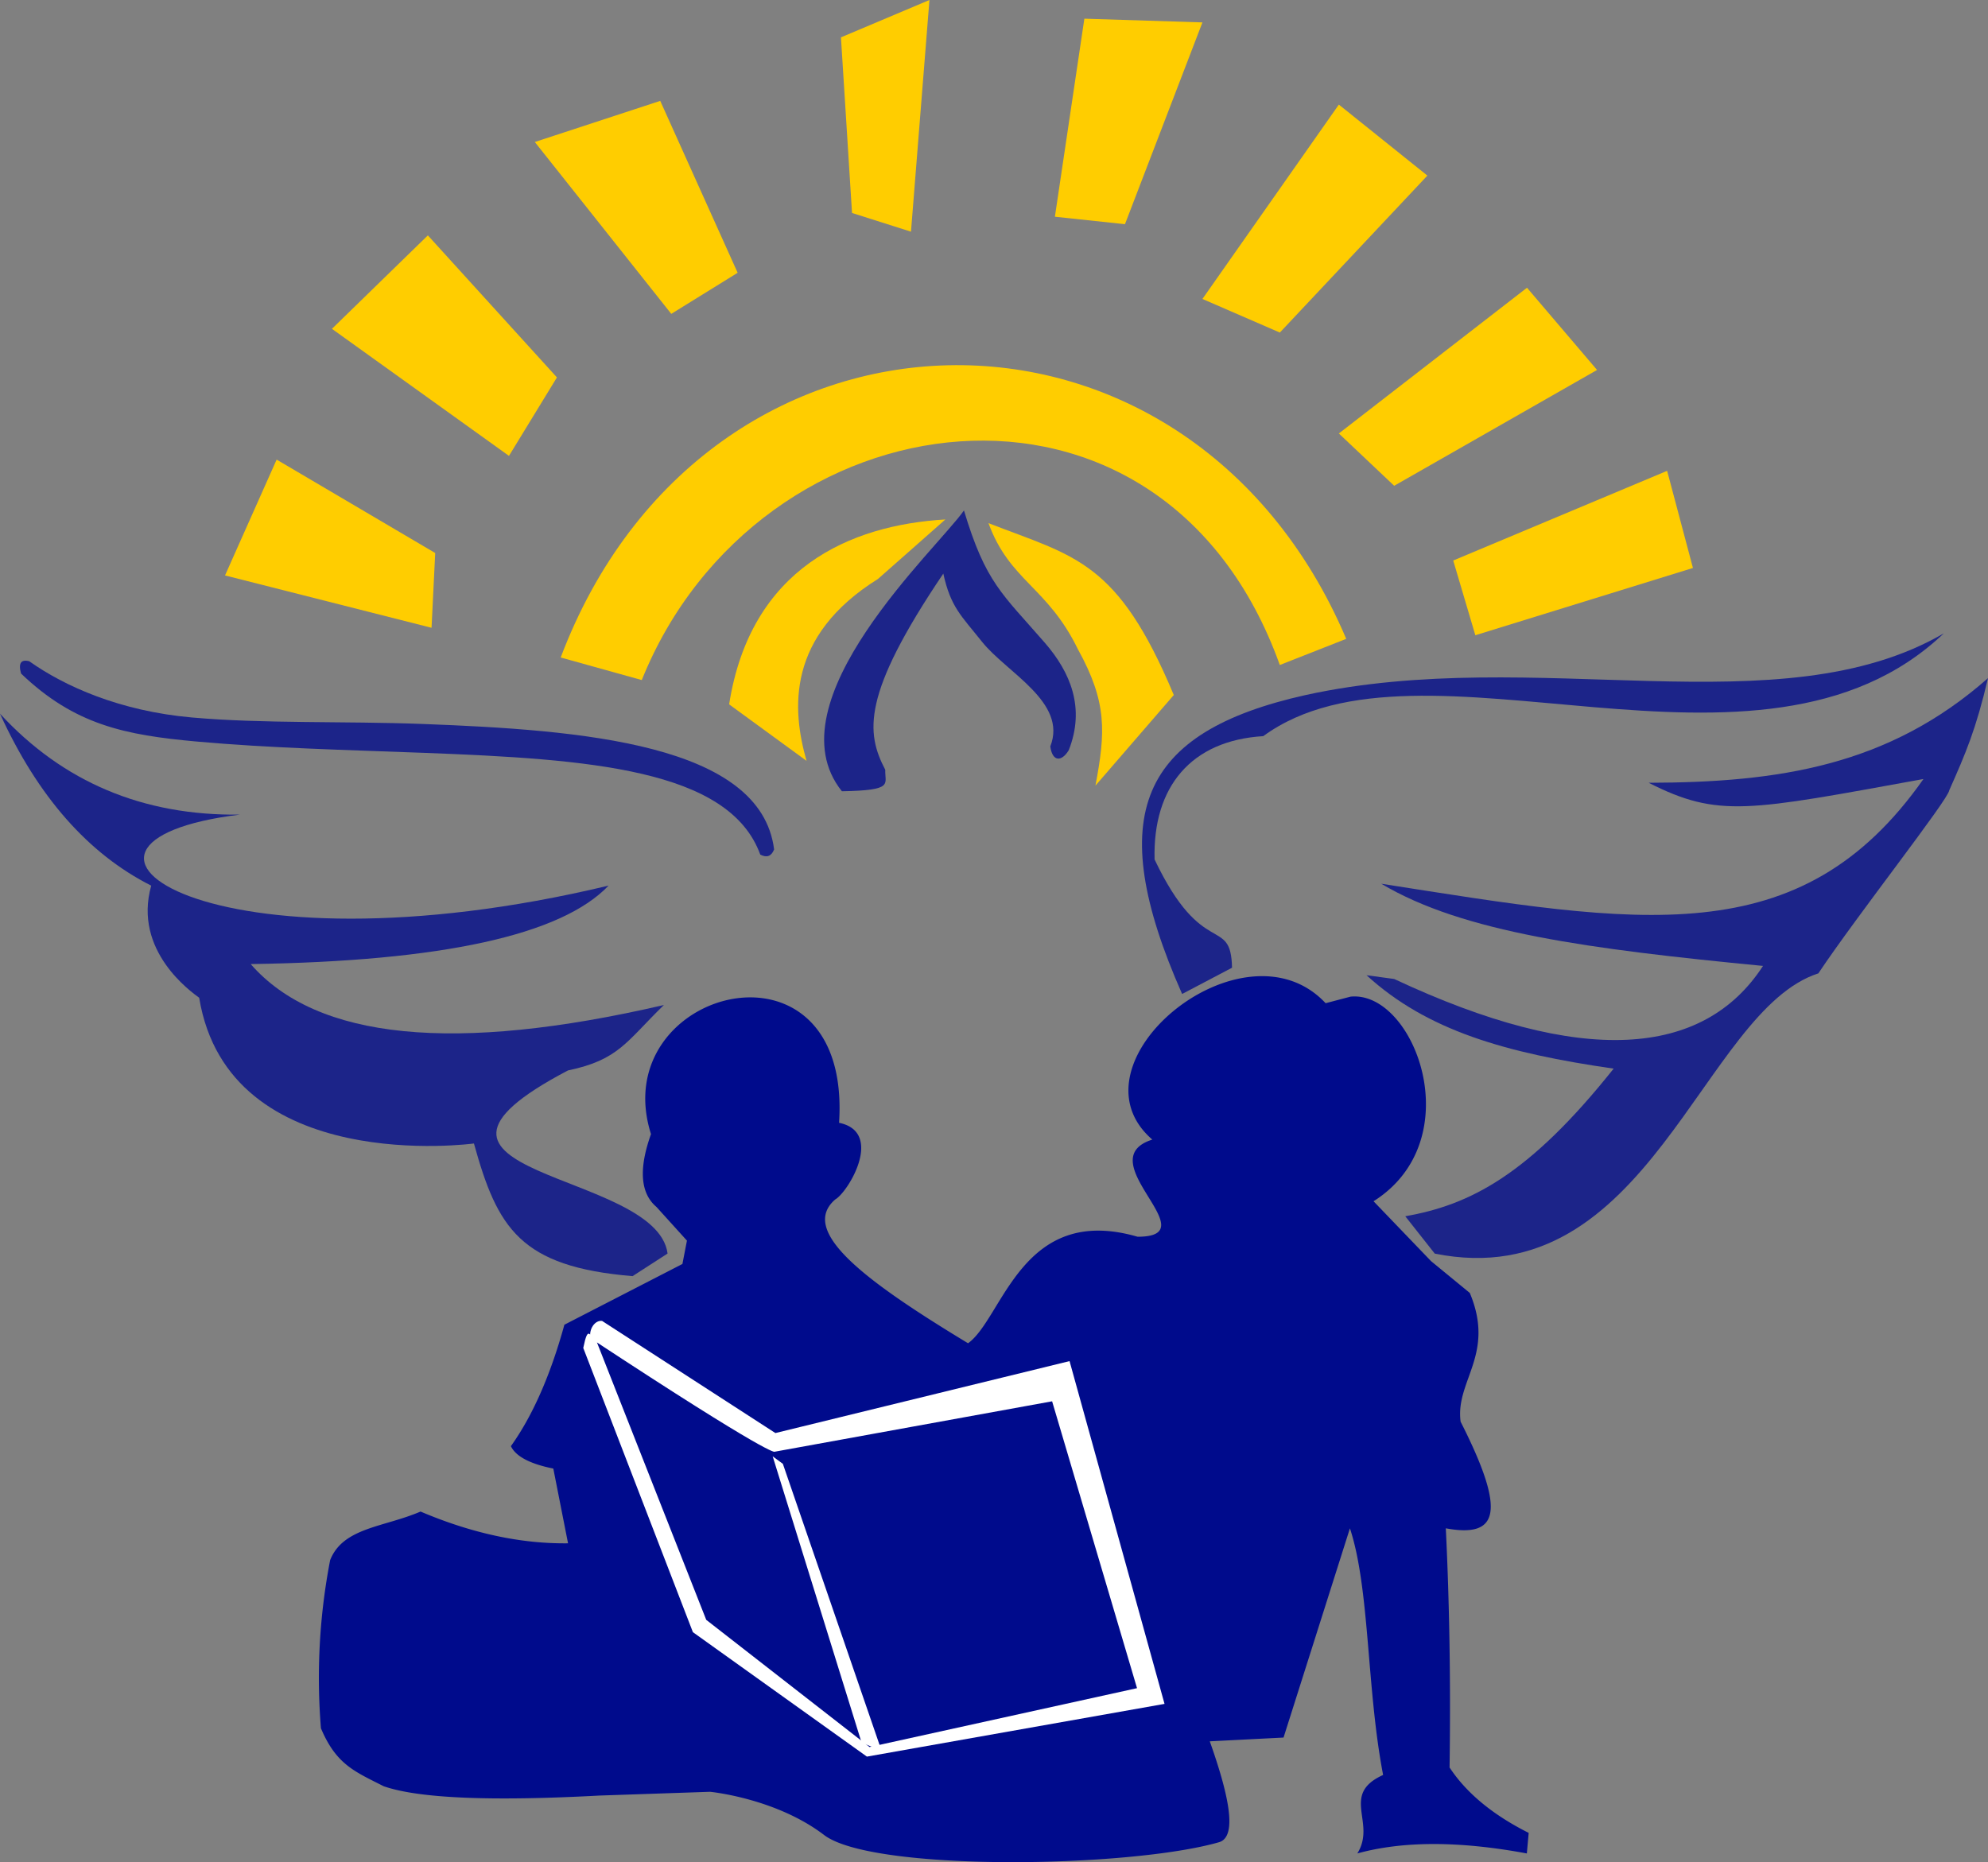 <svg id="Layer_1" data-name="Layer 1" xmlns="http://www.w3.org/2000/svg" viewBox="0 0 527.69 494.37"><rect x="0" y="0" width="527.69" height="494.37" fill="#808080" stroke="none"/><polygon points="115.52 146.82 114.55 166.67 59.73 152.77 73.43 122.02 115.52 146.82 115.52 146.82" style="fill:#ffcd00"/><polygon points="135.1 121.03 147.83 100.2 113.57 62.49 88.11 87.3 135.1 121.03 135.1 121.03" style="fill:#ffcd00"/><polygon points="178.18 83.33 195.8 72.42 175.25 26.78 141.96 37.7 178.18 83.33 178.18 83.33" style="fill:#ffcd00"/><polygon points="226.16 56.54 241.81 61.51 246.71 0 223.22 9.92 226.16 56.54 226.16 56.54" style="fill:#ffcd00"/><polygon points="280.01 57.54 298.61 59.52 319.17 5.95 287.83 4.96 280.01 57.54 280.01 57.54" style="fill:#ffcd00"/><polygon points="319.17 79.37 339.72 88.29 378.88 46.62 355.38 27.77 319.17 79.37 319.17 79.37" style="fill:#ffcd00"/><polygon points="355.38 115.08 370.07 128.97 423.92 98.22 405.32 76.39 355.38 115.08 355.38 115.08" style="fill:#ffcd00"/><polygon points="385.74 148.81 391.61 168.65 449.37 150.79 442.52 125 385.74 148.81 385.74 148.81" style="fill:#ffcd00"/><path d="M270,260.25c-19.09-23.81,25.52-64.61,32.4-74.55,5.78,19.24,10.14,22.08,21.45,35.11,6.82,7.86,10.79,17.3,6.37,28.53-1.89,3.14-4.36,3.13-4.9-1,4.62-11.73-11.63-19.62-18.12-27.77-5.57-7-8.31-9.18-10.28-18.11-21.73,32.19-20.54,42.25-15.41,52.09-.13,3.84,2.44,5.45-11.51,5.7Z" transform="translate(-46.53 -50.18)" style="fill:#000b8c;opacity:0.78"/><path d="M54.36,225.78c9.32,6.6,24,13.19,43.08,14.88s40.17.93,61.43,1.73c41.91,1.59,89.59,5.21,93.14,33.3q-1.08,2.74-3.68,1.37c-8.26-22.77-45.7-25.34-89-27-21.34-.8-41.34-1.28-60.47-3S66.36,242.64,52.12,229q-1.15-4.16,2.24-3.25Z" transform="translate(-46.53 -50.18)" style="fill:#000b8c;opacity:0.78"/><path d="M46.53,239.66q25.14,27.27,63.64,26.79c-60.21,7.44-7.83,44.15,97.9,18.85q-18.8,19.71-95,20.83Q139.44,336.31,222.75,317c-10,9.74-11.95,14.54-25.46,17.37-53.84,28.27,23.5,26.29,26.44,48.61l-9.29,6c-29.87-2.48-35.89-12.78-42.11-35.22,0,0-65.1,8.93-72.93-38.69-2-1.49-17.63-12.4-12.73-29.76q-25.1-12.68-40.14-45.64Z" transform="translate(-46.53 -50.18)" style="fill:#000b8c;opacity:0.78"/><path d="M373.52,307.12l-13.21,6.95c-21.05-47.62-11.28-69.53,32.8-79.37,61.18-13.39,125.8,8.93,169.37-16.36-49,46.62-138.54-3.48-180.64,27.28C362.77,246.77,352.48,259,353,278.36c12.74,26.78,20.26,14.7,20.56,28.76Z" transform="translate(-46.53 -50.18)" style="fill:#000b8c;opacity:0.78"/><path d="M484.15,258c34.47-.08,63.64-4.47,90.07-27.78-3.21,13.63-5.87,19.84-10.28,29.76-.24,2.48-24.48,33.23-34.75,48.62-30.84,9.91-45,85.81-101.82,74.4l-7.83-9.92c17.13-3,32.8-10.91,55.31-39.19-28.62-4.13-49.5-10.08-65.59-24.8l7.34,1c49.8,23.34,82.11,20.86,97.9-3.47-46-4.46-79.62-8.86-101.33-21.82C481.6,295.52,524.3,303.66,557.09,257c-46.51,8.44-54.34,10.42-72.94,1Z" transform="translate(-46.53 -50.18)" style="fill:#000b8c;fill-rule:evenodd;opacity:0.78"/><path d="M228.87,379.55l-8.08-8.93q-6.43-5.44-1.46-19.35c-12.25-38.69,53.36-56,49.92-3,12,2.48,2.46,18.35-1,20.34-9.79,8.43,8,21.7,35.24,38.19,9.3-6.7,14.2-37.2,45-28.28,19.09,0-13.21-20.34,3.91-25.79-23.49-20.34,24.23-59.53,46-36.21l6.61-1.74c16.89-1.73,32,37.95,6.11,54.32L426.39,385l10.28,8.44c6.85,16.36-3.9,23.32-2.44,34.18,12.22,24.1,10.09,30.89-3.93,28.31q1.47,30,1,63.5,6.72,10.19,21,17.36l-.49,5.46q-26.87-5-45,0c5.15-8.19-4.64-15.63,6.85-20.84-4.4-22.82-3.51-49.42-8.81-65.48l-17.62,55.55-19.58,1c4.79,13.52,7.6,25.31,2.44,26.79-23.88,6.86-92,7.87-104.82-1.92S235,525.88,235,525.88l-29.37,1q-43.44,2.34-57.27-2.48c-7.68-3.91-12.57-5.73-16.64-15.38a165,165,0,0,1,2.44-44.64c3.43-8.69,14.22-8.7,24-12.9q20.4,8.67,39.15,8.43l-3.91-19.84q-9.3-1.87-11.26-5.95,8.64-12.08,14.2-32.24l31.33-16.13Z" transform="translate(-46.53 -50.18)" style="fill:#000b8c"/><path d="M206.35,400.87l46,29.77,78.08-19.1,25.21,91-79,14L230.45,483.5l-29.1-75.45c1.33-6.43,1.64-3.1,3.64-1.45l29,73.63L277.34,514l71-15.63L325.8,422.21,252.12,435.6s-.71,1.54-48.88-30.16c-.45-2.47,1.25-4.82,3.11-4.57Z" transform="translate(-46.53 -50.18)" style="fill:#fff"/><polygon points="207.8 388.63 233.99 464.78 228.71 462.68 205.1 386.65 207.8 388.63 207.8 388.63" style="fill:#fff"/><path d="M195.34,224.79c38.18-101.19,166.43-104.17,208.53-5l-17.63,6.94c-31.31-87.3-138.67-72.35-169.36,4l-21.54-6Z" transform="translate(-46.53 -50.18)" style="fill:#ffcd00"/><path d="M240.07,237.18c5.69-36.2,32.12-47.61,57.4-49.09l-17.9,15.8c-24.28,15.17-22.88,34.57-18.95,48.29l-20.55-15Z" transform="translate(-46.53 -50.18)" style="fill:#ffcd00"/><path d="M308.91,189.07c23,8.93,34.26,9.92,49.19,45.63l-20.8,24.06c2.68-14.15,3.17-22.07-4.65-36.21-8.08-16.61-18.12-18.1-23.74-33.48Z" transform="translate(-46.53 -50.18)" style="fill:#ffcd00"/></svg>